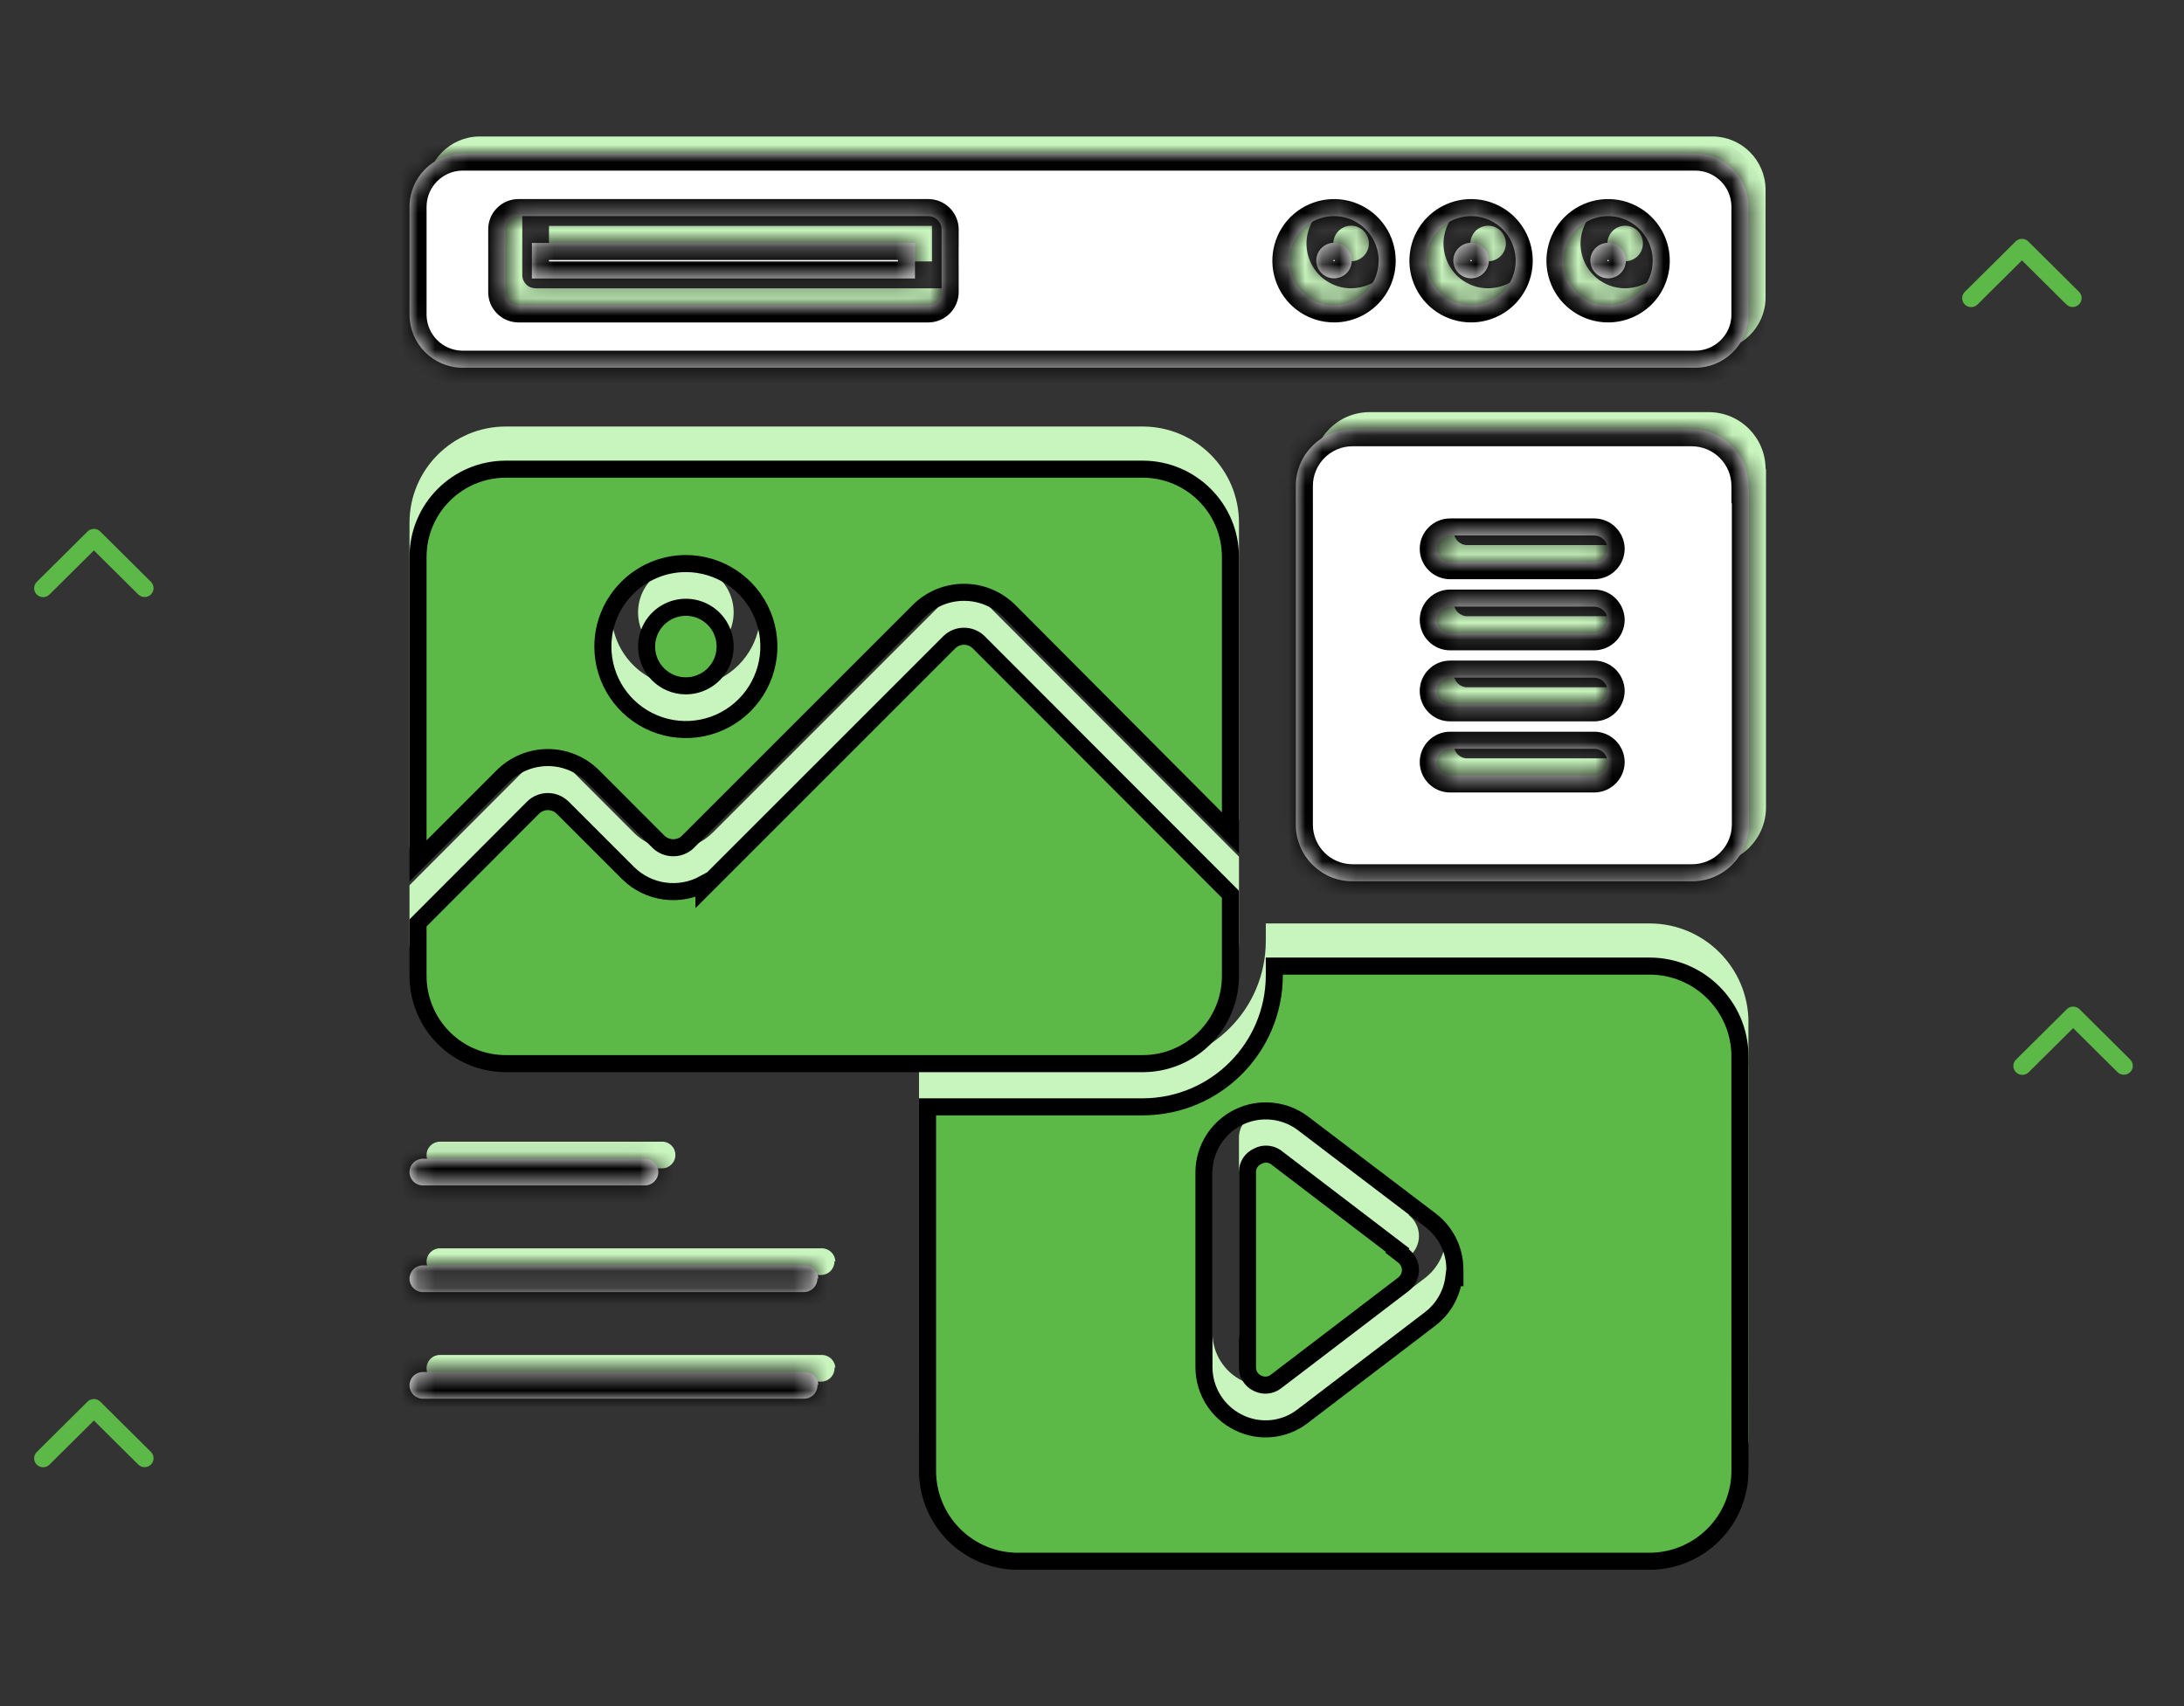 <svg width="128" height="100" viewBox="0 0 128 100" fill="none" xmlns="http://www.w3.org/2000/svg">
<rect x="0" y="0" width="128" height="100" fill="#333333" stroke="none"/>
<path d="M2.154 85.847C2.253 85.945 2.387 86 2.526 86C2.666 86 2.8 85.945 2.898 85.847L5.503 83.261L8.108 85.847C8.207 85.942 8.34 85.995 8.478 85.994C8.616 85.993 8.748 85.938 8.846 85.841C8.943 85.744 8.999 85.613 9 85.476C9.001 85.339 8.948 85.207 8.852 85.108L5.875 82.153C5.777 82.055 5.643 82 5.503 82C5.364 82 5.23 82.055 5.131 82.153L2.154 85.108C2.055 85.206 2 85.339 2 85.478C2 85.616 2.055 85.749 2.154 85.847Z" fill="#5DB947"/>
<path d="M115.154 17.847C115.253 17.945 115.387 18 115.526 18C115.666 18 115.8 17.945 115.898 17.847L118.503 15.261L121.108 17.847C121.207 17.942 121.34 17.995 121.478 17.994C121.616 17.992 121.748 17.938 121.846 17.841C121.943 17.744 121.999 17.613 122 17.476C122.001 17.339 121.948 17.207 121.852 17.108L118.875 14.153C118.777 14.055 118.643 14 118.503 14C118.364 14 118.23 14.055 118.131 14.153L115.154 17.108C115.055 17.206 115 17.339 115 17.478C115 17.616 115.055 17.749 115.154 17.847Z" fill="#5DB947"/>
<path d="M118.154 62.847C118.253 62.945 118.387 63 118.526 63C118.666 63 118.8 62.945 118.898 62.847L121.503 60.261L124.108 62.847C124.207 62.942 124.34 62.995 124.478 62.994C124.616 62.992 124.748 62.938 124.846 62.841C124.943 62.744 124.999 62.613 125 62.476C125.001 62.339 124.948 62.207 124.852 62.108L121.875 59.153C121.777 59.055 121.643 59 121.503 59C121.364 59 121.23 59.055 121.131 59.153L118.154 62.108C118.055 62.206 118 62.339 118 62.478C118 62.616 118.055 62.749 118.154 62.847Z" fill="#5DB947"/>
<path d="M2.154 34.847C2.253 34.945 2.387 35 2.526 35C2.666 35 2.8 34.945 2.898 34.847L5.503 32.261L8.108 34.847C8.207 34.942 8.34 34.995 8.478 34.994C8.616 34.992 8.748 34.938 8.846 34.841C8.943 34.744 8.999 34.613 9 34.476C9.001 34.339 8.948 34.207 8.852 34.108L5.875 31.153C5.777 31.055 5.643 31 5.503 31C5.364 31 5.23 31.055 5.131 31.153L2.154 34.108C2.055 34.206 2 34.339 2 34.478C2 34.616 2.055 34.749 2.154 34.847Z" fill="#5DB947"/>
<path d="M103.501 27.48V47.355C103.481 49.191 101.981 50.668 100.145 50.656H80.27C78.434 50.656 76.946 49.168 76.946 47.336V27.481C76.946 25.645 78.434 24.157 80.27 24.157H100.145C101.981 24.157 103.473 25.645 103.477 27.481L103.501 27.48ZM95.219 43.668C95.212 43.239 94.868 42.891 94.438 42.887H85.989C85.559 42.887 85.208 43.239 85.208 43.668C85.208 44.098 85.559 44.45 85.989 44.45H94.446C94.872 44.438 95.212 44.094 95.219 43.668ZM95.219 39.5C95.212 39.071 94.868 38.727 94.438 38.719H85.989C85.559 38.719 85.208 39.071 85.208 39.5C85.208 39.934 85.559 40.282 85.989 40.282H94.446C94.872 40.27 95.212 39.926 95.219 39.5ZM95.219 35.336C95.212 34.907 94.868 34.559 94.438 34.555H85.989C85.559 34.555 85.208 34.903 85.208 35.336C85.208 35.766 85.559 36.118 85.989 36.118H94.446C94.872 36.106 95.212 35.762 95.219 35.336ZM95.219 31.168C95.212 30.739 94.868 30.391 94.438 30.387H85.989C85.559 30.387 85.208 30.739 85.208 31.168C85.208 31.598 85.559 31.95 85.989 31.95H94.446C94.872 31.938 95.212 31.594 95.219 31.168ZM39.583 67.699C39.586 67.492 39.504 67.289 39.356 67.145C39.211 66.996 39.008 66.914 38.801 66.918H25.781C25.348 66.918 25 67.27 25 67.699C25 68.129 25.348 68.481 25.781 68.481H38.801C39.231 68.481 39.583 68.129 39.583 67.699ZM48.958 73.949C48.954 73.52 48.606 73.172 48.176 73.168H25.781C25.348 73.168 25 73.52 25 73.949C25 74.379 25.348 74.731 25.781 74.731H48.125C48.336 74.727 48.539 74.641 48.688 74.485C48.836 74.328 48.914 74.121 48.907 73.906L48.958 73.949ZM48.958 80.199C48.954 79.77 48.606 79.422 48.176 79.418H25.781C25.348 79.418 25 79.77 25 80.199C25 80.629 25.348 80.981 25.781 80.981H48.125C48.348 80.981 48.559 80.887 48.707 80.723C48.856 80.559 48.93 80.336 48.907 80.117L48.958 80.199ZM79.188 13.23C78.766 13.23 78.387 13.484 78.223 13.875C78.062 14.262 78.152 14.711 78.449 15.008C78.746 15.305 79.195 15.395 79.586 15.234C79.973 15.074 80.227 14.695 80.227 14.273C80.227 13.996 80.117 13.73 79.922 13.535C79.727 13.34 79.461 13.23 79.188 13.23ZM95.249 13.23C94.828 13.23 94.449 13.484 94.285 13.875C94.124 14.262 94.214 14.711 94.511 15.008C94.808 15.305 95.257 15.395 95.648 15.234C96.035 15.074 96.288 14.695 96.288 14.273C96.288 13.996 96.179 13.73 95.984 13.535C95.788 13.34 95.523 13.23 95.249 13.23ZM87.218 13.23C86.796 13.23 86.418 13.484 86.254 13.875C86.093 14.262 86.183 14.711 86.48 15.008C86.777 15.305 87.226 15.395 87.617 15.234C88.003 15.074 88.257 14.695 88.257 14.273C88.257 13.996 88.148 13.73 87.953 13.535C87.757 13.34 87.492 13.23 87.218 13.23ZM103.476 11.074V17.492C103.445 19.191 102.054 20.555 100.351 20.555H28.07C26.391 20.527 25.031 19.172 25 17.492V11.074C25.027 9.391 26.387 8.027 28.07 8H100.406C102.09 8.027 103.449 9.391 103.476 11.074ZM56.183 12.449H56.187C56.187 12.02 55.836 11.668 55.406 11.668H31.394C31.187 11.664 30.984 11.746 30.839 11.895C30.691 12.039 30.609 12.242 30.613 12.449V16.117C30.609 16.324 30.691 16.523 30.839 16.672C30.984 16.82 31.187 16.898 31.394 16.898H55.406C55.836 16.898 56.187 16.547 56.187 16.117L56.183 12.449ZM81.8 14.281C81.8 13.226 81.163 12.273 80.187 11.867C79.21 11.461 78.085 11.687 77.335 12.434C76.589 13.18 76.367 14.305 76.769 15.281C77.175 16.262 78.128 16.898 79.187 16.898C80.628 16.898 81.8 15.726 81.8 14.281ZM89.831 14.281C89.831 13.226 89.195 12.273 88.218 11.867C87.242 11.461 86.117 11.687 85.367 12.434C84.62 13.18 84.398 14.305 84.8 15.281C85.206 16.262 86.159 16.898 87.218 16.898C87.909 16.898 88.574 16.621 89.066 16.133C89.554 15.641 89.831 14.977 89.831 14.281ZM97.863 14.281C97.863 13.226 97.226 12.273 96.249 11.867C95.273 11.461 94.148 11.687 93.398 12.434C92.652 13.18 92.429 14.305 92.831 15.281C93.237 16.262 94.191 16.898 95.249 16.898C95.941 16.898 96.605 16.621 97.097 16.133C97.585 15.641 97.863 14.977 97.863 14.281ZM32.171 15.324H54.624V13.242H32.175L32.171 15.324Z" fill="#C8F4BD"/>
<path d="M37.395 35.898C37.395 34.765 38.078 33.742 39.125 33.308C40.172 32.874 41.375 33.113 42.18 33.913C42.98 34.718 43.219 35.921 42.785 36.968C42.352 38.015 41.328 38.699 40.195 38.699C38.648 38.699 37.395 37.445 37.395 35.898ZM57.696 35.273C57.024 34.632 55.973 34.632 55.301 35.273L41.758 48.816V48.812C40.485 50.077 38.43 50.077 37.156 48.812L33.301 44.956V44.96C32.633 44.324 31.582 44.324 30.914 44.96L24 51.886V55.167C23.992 56.671 24.582 58.112 25.641 59.179C26.699 60.245 28.141 60.843 29.645 60.843H66.989C68.489 60.839 69.922 60.237 70.977 59.171C72.035 58.109 72.621 56.667 72.614 55.167V50.21L57.696 35.273ZM24 49.668V30.637C24.004 27.523 26.532 25 29.645 25H66.989C70.094 25.012 72.61 27.531 72.614 30.637V48.032L58.802 34.169C57.529 32.899 55.47 32.899 54.197 34.169L40.654 47.712H40.657C39.986 48.348 38.931 48.348 38.259 47.712L34.404 43.856H34.407C33.798 43.247 32.97 42.903 32.111 42.903C31.247 42.903 30.419 43.247 29.814 43.856L24 49.668ZM35.833 35.898C35.833 37.663 36.895 39.253 38.528 39.929C40.157 40.605 42.036 40.23 43.282 38.984C44.532 37.734 44.907 35.859 44.231 34.226C43.555 32.597 41.961 31.53 40.196 31.53C37.789 31.538 35.836 33.487 35.833 35.898ZM102.471 59.886L102.475 84.156C102.487 85.703 101.882 87.191 100.792 88.289C99.702 89.39 98.222 90.008 96.675 90.011H59.644C58.101 90.008 56.62 89.386 55.534 88.285C54.452 87.187 53.847 85.703 53.862 84.156V62.375H66.987C70.96 62.363 74.179 59.145 74.186 55.168V54.125H96.674C99.87 54.125 102.464 56.711 102.475 59.906L102.471 59.886ZM84.764 72.386H84.768C84.764 71.421 84.311 70.515 83.55 69.929L76.05 64.23C75.108 63.531 73.854 63.417 72.803 63.933C71.753 64.452 71.077 65.515 71.061 66.687V78.148C71.069 79.324 71.737 80.394 72.788 80.917C73.843 81.456 75.116 81.335 76.05 80.605L83.518 74.906C84.3 74.304 84.753 73.37 84.737 72.386L84.764 72.386ZM82.597 71.167L75.128 65.468H75.132C74.87 65.261 74.542 65.148 74.206 65.148C73.968 65.144 73.729 65.202 73.518 65.312C72.968 65.55 72.612 66.089 72.612 66.687V78.148C72.608 78.734 72.944 79.269 73.475 79.523C73.999 79.788 74.632 79.73 75.093 79.367L82.561 73.667C82.94 73.374 83.163 72.921 83.163 72.445C83.163 71.964 82.94 71.511 82.561 71.218L82.597 71.167Z" fill="#C8F4BD"/>
<path d="M32.956 47.322L33.035 47.398L36.803 51.165L36.804 51.166C38.013 52.368 39.833 52.58 41.258 51.803V52.023L42.111 51.169L55.65 37.631C56.127 37.179 56.869 37.179 57.346 37.631L72.114 52.417L72.114 57.167L72.114 57.17C72.121 58.538 71.586 59.851 70.623 60.818L70.621 60.819C69.66 61.791 68.354 62.339 66.987 62.343H29.645C28.273 62.343 26.96 61.798 25.995 60.827C25.031 59.855 24.493 58.541 24.5 57.17V57.167V54.093L31.263 47.318C31.738 46.87 32.482 46.871 32.956 47.322ZM40.3 49.358L40.27 49.388C39.791 49.801 39.072 49.789 38.607 49.353L35.611 46.356H35.614L34.761 45.503C34.058 44.8 33.103 44.403 32.111 44.403C31.115 44.403 30.16 44.799 29.46 45.503C29.459 45.503 29.459 45.504 29.459 45.504L24.5 50.461V32.637C24.504 29.8 26.808 27.5 29.645 27.5H66.988C69.818 27.511 72.11 29.808 72.114 32.637V48.821L59.156 35.816L59.155 35.815C57.686 34.351 55.312 34.351 53.843 35.815L53.843 35.815L40.3 49.358ZM35.333 37.897V37.898C35.333 39.865 36.517 41.638 38.336 42.391C40.152 43.144 42.246 42.726 43.635 41.337C45.028 39.944 45.446 37.855 44.693 36.035L44.693 36.034C43.94 34.219 42.164 33.031 40.196 33.031L40.194 33.031C37.513 33.039 35.337 35.211 35.333 37.897ZM74.686 57.168V56.625H96.674C99.587 56.625 101.953 58.976 101.975 61.886L101.971 61.886L101.975 86.156L101.975 86.16C101.986 87.574 101.433 88.934 100.437 89.936L100.436 89.937C99.441 90.944 98.088 91.508 96.673 91.511H59.645C58.235 91.508 56.883 90.941 55.89 89.934C54.901 88.93 54.348 87.574 54.362 86.161V86.156V64.875L66.987 64.875L66.989 64.875C71.237 64.862 74.678 61.421 74.686 57.169V57.168ZM85.209 74.886H85.27L85.268 74.384C85.264 73.263 84.738 72.212 83.854 71.533L83.852 71.531L76.352 65.832L76.352 65.832L76.348 65.828C75.256 65.017 73.802 64.886 72.583 65.484L72.582 65.485C71.364 66.087 70.579 67.319 70.561 68.68L70.561 68.68V68.687L70.561 80.148L70.561 80.151C70.57 81.515 71.345 82.756 72.563 83.364C73.789 83.989 75.269 83.849 76.355 83.001C76.356 83 76.357 82.999 76.358 82.999L83.822 77.303L83.823 77.302C84.594 76.709 85.089 75.837 85.209 74.886ZM74.206 67.648C74.401 67.648 74.591 67.705 74.751 67.809L74.824 67.865L81.914 73.275L81.88 73.323L82.255 73.614C82.512 73.812 82.663 74.119 82.663 74.445C82.663 74.765 82.513 75.072 82.257 75.271C82.256 75.271 82.256 75.272 82.255 75.272L74.789 80.969L74.789 80.969L74.783 80.974C74.477 81.215 74.054 81.256 73.702 81.077L73.702 81.077L73.691 81.072C73.334 80.901 73.109 80.542 73.112 80.151V80.148V68.687C73.112 68.29 73.348 67.93 73.717 67.771L73.733 67.764L73.749 67.756C73.889 67.683 74.046 67.645 74.198 67.648L74.198 67.648H74.206ZM37.895 37.898C37.895 36.967 38.456 36.126 39.316 35.77C40.176 35.414 41.164 35.609 41.826 36.267C42.484 36.929 42.679 37.917 42.323 38.777C41.967 39.637 41.126 40.199 40.195 40.199C38.925 40.199 37.895 39.169 37.895 37.898Z" fill="#5DB947" stroke="black"/>
<mask id="path-8-inside-1_176_72" fill="white">
<path d="M102.501 28.48V48.355C102.481 50.191 100.981 51.668 99.145 51.656H79.27C77.434 51.656 75.946 50.168 75.946 48.336V28.481C75.946 26.645 77.434 25.157 79.27 25.157H99.145C100.981 25.157 102.473 26.645 102.477 28.481L102.501 28.48ZM94.219 44.668C94.212 44.239 93.868 43.891 93.438 43.887H84.989C84.559 43.887 84.208 44.239 84.208 44.668C84.208 45.098 84.559 45.45 84.989 45.45H93.446C93.872 45.438 94.212 45.094 94.219 44.668ZM94.219 40.5C94.212 40.071 93.868 39.727 93.438 39.719H84.989C84.559 39.719 84.208 40.071 84.208 40.5C84.208 40.934 84.559 41.282 84.989 41.282H93.446C93.872 41.27 94.212 40.926 94.219 40.5ZM94.219 36.336C94.212 35.907 93.868 35.559 93.438 35.555H84.989C84.559 35.555 84.208 35.903 84.208 36.336C84.208 36.766 84.559 37.118 84.989 37.118H93.446C93.872 37.106 94.212 36.762 94.219 36.336ZM94.219 32.168C94.212 31.739 93.868 31.391 93.438 31.387H84.989C84.559 31.387 84.208 31.739 84.208 32.168C84.208 32.598 84.559 32.95 84.989 32.95H93.446C93.872 32.938 94.212 32.594 94.219 32.168ZM38.583 68.699C38.586 68.492 38.504 68.289 38.356 68.145C38.211 67.996 38.008 67.914 37.801 67.918H24.781C24.348 67.918 24 68.27 24 68.699C24 69.129 24.348 69.481 24.781 69.481H37.801C38.231 69.481 38.583 69.129 38.583 68.699ZM47.958 74.949C47.954 74.52 47.606 74.172 47.176 74.168H24.781C24.348 74.168 24 74.52 24 74.949C24 75.379 24.348 75.731 24.781 75.731H47.125C47.336 75.727 47.539 75.641 47.688 75.485C47.836 75.328 47.914 75.121 47.907 74.906L47.958 74.949ZM47.958 81.199C47.954 80.77 47.606 80.422 47.176 80.418H24.781C24.348 80.418 24 80.77 24 81.199C24 81.629 24.348 81.981 24.781 81.981H47.125C47.348 81.981 47.559 81.887 47.707 81.723C47.856 81.559 47.93 81.336 47.907 81.117L47.958 81.199ZM78.188 14.23C77.766 14.23 77.387 14.484 77.223 14.875C77.062 15.262 77.152 15.711 77.449 16.008C77.746 16.305 78.195 16.395 78.586 16.234C78.973 16.074 79.227 15.695 79.227 15.273C79.227 14.996 79.117 14.73 78.922 14.535C78.727 14.34 78.461 14.23 78.188 14.23ZM94.249 14.23C93.828 14.23 93.449 14.484 93.285 14.875C93.124 15.262 93.214 15.711 93.511 16.008C93.808 16.305 94.257 16.395 94.648 16.234C95.035 16.074 95.288 15.695 95.288 15.273C95.288 14.996 95.179 14.73 94.984 14.535C94.788 14.34 94.523 14.23 94.249 14.23ZM86.218 14.23C85.796 14.23 85.418 14.484 85.254 14.875C85.093 15.262 85.183 15.711 85.48 16.008C85.777 16.305 86.226 16.395 86.617 16.234C87.003 16.074 87.257 15.695 87.257 15.273C87.257 14.996 87.148 14.73 86.953 14.535C86.757 14.34 86.492 14.23 86.218 14.23ZM102.476 12.074V18.492C102.445 20.191 101.054 21.555 99.351 21.555H27.07C25.391 21.527 24.031 20.172 24 18.492V12.074C24.027 10.391 25.387 9.027 27.07 9H99.406C101.09 9.027 102.449 10.391 102.476 12.074ZM55.183 13.449H55.187C55.187 13.02 54.836 12.668 54.406 12.668H30.394C30.187 12.664 29.984 12.746 29.839 12.895C29.691 13.039 29.609 13.242 29.613 13.449V17.117C29.609 17.324 29.691 17.523 29.839 17.672C29.984 17.82 30.187 17.898 30.394 17.898H54.406C54.836 17.898 55.187 17.547 55.187 17.117L55.183 13.449ZM80.8 15.281C80.8 14.226 80.163 13.273 79.187 12.867C78.21 12.461 77.085 12.687 76.335 13.434C75.589 14.18 75.367 15.305 75.769 16.281C76.175 17.262 77.128 17.898 78.187 17.898C79.628 17.898 80.8 16.727 80.8 15.281ZM88.831 15.281C88.831 14.226 88.195 13.273 87.218 12.867C86.242 12.461 85.117 12.687 84.367 13.434C83.62 14.18 83.398 15.305 83.8 16.281C84.206 17.262 85.159 17.898 86.218 17.898C86.909 17.898 87.574 17.621 88.066 17.133C88.554 16.641 88.831 15.977 88.831 15.281ZM96.863 15.281C96.863 14.226 96.226 13.273 95.249 12.867C94.273 12.461 93.148 12.687 92.398 13.434C91.652 14.18 91.429 15.305 91.831 16.281C92.237 17.262 93.191 17.898 94.249 17.898C94.941 17.898 95.605 17.621 96.097 17.133C96.585 16.641 96.863 15.977 96.863 15.281ZM31.171 16.324H53.624V14.242H31.175L31.171 16.324Z"/>
</mask>
<path d="M102.501 28.48V48.355C102.481 50.191 100.981 51.668 99.145 51.656H79.27C77.434 51.656 75.946 50.168 75.946 48.336V28.481C75.946 26.645 77.434 25.157 79.27 25.157H99.145C100.981 25.157 102.473 26.645 102.477 28.481L102.501 28.48ZM94.219 44.668C94.212 44.239 93.868 43.891 93.438 43.887H84.989C84.559 43.887 84.208 44.239 84.208 44.668C84.208 45.098 84.559 45.45 84.989 45.45H93.446C93.872 45.438 94.212 45.094 94.219 44.668ZM94.219 40.5C94.212 40.071 93.868 39.727 93.438 39.719H84.989C84.559 39.719 84.208 40.071 84.208 40.5C84.208 40.934 84.559 41.282 84.989 41.282H93.446C93.872 41.27 94.212 40.926 94.219 40.5ZM94.219 36.336C94.212 35.907 93.868 35.559 93.438 35.555H84.989C84.559 35.555 84.208 35.903 84.208 36.336C84.208 36.766 84.559 37.118 84.989 37.118H93.446C93.872 37.106 94.212 36.762 94.219 36.336ZM94.219 32.168C94.212 31.739 93.868 31.391 93.438 31.387H84.989C84.559 31.387 84.208 31.739 84.208 32.168C84.208 32.598 84.559 32.95 84.989 32.95H93.446C93.872 32.938 94.212 32.594 94.219 32.168ZM38.583 68.699C38.586 68.492 38.504 68.289 38.356 68.145C38.211 67.996 38.008 67.914 37.801 67.918H24.781C24.348 67.918 24 68.27 24 68.699C24 69.129 24.348 69.481 24.781 69.481H37.801C38.231 69.481 38.583 69.129 38.583 68.699ZM47.958 74.949C47.954 74.52 47.606 74.172 47.176 74.168H24.781C24.348 74.168 24 74.52 24 74.949C24 75.379 24.348 75.731 24.781 75.731H47.125C47.336 75.727 47.539 75.641 47.688 75.485C47.836 75.328 47.914 75.121 47.907 74.906L47.958 74.949ZM47.958 81.199C47.954 80.77 47.606 80.422 47.176 80.418H24.781C24.348 80.418 24 80.77 24 81.199C24 81.629 24.348 81.981 24.781 81.981H47.125C47.348 81.981 47.559 81.887 47.707 81.723C47.856 81.559 47.93 81.336 47.907 81.117L47.958 81.199ZM78.188 14.23C77.766 14.23 77.387 14.484 77.223 14.875C77.062 15.262 77.152 15.711 77.449 16.008C77.746 16.305 78.195 16.395 78.586 16.234C78.973 16.074 79.227 15.695 79.227 15.273C79.227 14.996 79.117 14.73 78.922 14.535C78.727 14.34 78.461 14.23 78.188 14.23ZM94.249 14.23C93.828 14.23 93.449 14.484 93.285 14.875C93.124 15.262 93.214 15.711 93.511 16.008C93.808 16.305 94.257 16.395 94.648 16.234C95.035 16.074 95.288 15.695 95.288 15.273C95.288 14.996 95.179 14.73 94.984 14.535C94.788 14.34 94.523 14.23 94.249 14.23ZM86.218 14.23C85.796 14.23 85.418 14.484 85.254 14.875C85.093 15.262 85.183 15.711 85.48 16.008C85.777 16.305 86.226 16.395 86.617 16.234C87.003 16.074 87.257 15.695 87.257 15.273C87.257 14.996 87.148 14.73 86.953 14.535C86.757 14.34 86.492 14.23 86.218 14.23ZM102.476 12.074V18.492C102.445 20.191 101.054 21.555 99.351 21.555H27.07C25.391 21.527 24.031 20.172 24 18.492V12.074C24.027 10.391 25.387 9.027 27.07 9H99.406C101.09 9.027 102.449 10.391 102.476 12.074ZM55.183 13.449H55.187C55.187 13.02 54.836 12.668 54.406 12.668H30.394C30.187 12.664 29.984 12.746 29.839 12.895C29.691 13.039 29.609 13.242 29.613 13.449V17.117C29.609 17.324 29.691 17.523 29.839 17.672C29.984 17.82 30.187 17.898 30.394 17.898H54.406C54.836 17.898 55.187 17.547 55.187 17.117L55.183 13.449ZM80.8 15.281C80.8 14.226 80.163 13.273 79.187 12.867C78.21 12.461 77.085 12.687 76.335 13.434C75.589 14.18 75.367 15.305 75.769 16.281C76.175 17.262 77.128 17.898 78.187 17.898C79.628 17.898 80.8 16.727 80.8 15.281ZM88.831 15.281C88.831 14.226 88.195 13.273 87.218 12.867C86.242 12.461 85.117 12.687 84.367 13.434C83.62 14.18 83.398 15.305 83.8 16.281C84.206 17.262 85.159 17.898 86.218 17.898C86.909 17.898 87.574 17.621 88.066 17.133C88.554 16.641 88.831 15.977 88.831 15.281ZM96.863 15.281C96.863 14.226 96.226 13.273 95.249 12.867C94.273 12.461 93.148 12.687 92.398 13.434C91.652 14.18 91.429 15.305 91.831 16.281C92.237 17.262 93.191 17.898 94.249 17.898C94.941 17.898 95.605 17.621 96.097 17.133C96.585 16.641 96.863 15.977 96.863 15.281ZM31.171 16.324H53.624V14.242H31.175L31.171 16.324Z" fill="white"/>
<path d="M93.719 36.332V36.336H94.719V36.332H93.719ZM93.719 32.164V32.168H94.719V32.164H93.719ZM80.796 15.781H80.8V14.781H80.796V15.781ZM88.828 15.781H88.831V14.781H88.828V15.781ZM96.859 15.781H96.863V14.781H96.859V15.781ZM102.501 28.48H103.501V27.459L102.479 27.481L102.501 28.48ZM102.501 48.355L103.501 48.366V48.355H102.501ZM99.145 51.656L99.152 50.656H99.145V51.656ZM102.477 28.481L101.477 28.483L101.479 29.502L102.498 29.481L102.477 28.481ZM94.219 44.668L95.219 44.687L95.22 44.669L95.219 44.65L94.219 44.668ZM93.438 43.887L93.447 42.887H93.438V43.887ZM93.446 45.45V46.45H93.46L93.474 46.449L93.446 45.45ZM94.219 40.5L95.219 40.519L95.22 40.501L95.219 40.482L94.219 40.5ZM93.438 39.719L93.456 38.719L93.447 38.719H93.438V39.719ZM93.446 41.282V42.282H93.46L93.474 42.281L93.446 41.282ZM94.219 36.336L95.219 36.355L95.22 36.336L95.219 36.318L94.219 36.336ZM93.438 35.555L93.447 34.555H93.438V35.555ZM93.446 37.118V38.118H93.46L93.474 38.117L93.446 37.118ZM94.219 32.168L95.219 32.187L95.22 32.168L95.219 32.15L94.219 32.168ZM93.438 31.387L93.447 30.387H93.438V31.387ZM93.446 32.95V33.95H93.46L93.474 33.949L93.446 32.95ZM38.583 68.699L37.583 68.68L37.583 68.69V68.699H38.583ZM38.356 68.145L37.639 68.842L37.649 68.852L37.658 68.861L38.356 68.145ZM37.801 67.918V68.918H37.811L37.82 68.918L37.801 67.918ZM47.958 74.949L47.313 75.714L48.977 77.116L48.958 74.94L47.958 74.949ZM47.176 74.168L47.185 73.168H47.176V74.168ZM47.125 75.731V76.731H47.135L47.144 76.731L47.125 75.731ZM47.688 75.485L48.413 76.173L48.413 76.173L47.688 75.485ZM47.907 74.906L48.551 74.142L46.825 72.688L46.907 74.943L47.907 74.906ZM47.958 81.199L47.108 81.727L48.99 84.754L48.958 81.19L47.958 81.199ZM47.176 80.418L47.185 79.418H47.176V80.418ZM47.907 81.117L48.756 80.589L46.912 81.224L47.907 81.117ZM77.223 14.875L76.301 14.488L76.299 14.492L77.223 14.875ZM77.449 16.008L78.156 15.301L78.156 15.301L77.449 16.008ZM78.586 16.234L78.965 17.16L78.969 17.158L78.586 16.234ZM93.285 14.875L92.363 14.488L92.361 14.492L93.285 14.875ZM93.511 16.008L94.218 15.301L94.218 15.301L93.511 16.008ZM94.648 16.234L95.027 17.16L95.031 17.158L94.648 16.234ZM85.254 14.875L84.332 14.488L84.33 14.492L85.254 14.875ZM85.48 16.008L86.187 15.301L86.187 15.301L85.48 16.008ZM86.617 16.234L86.996 17.16L86.999 17.158L86.617 16.234ZM102.476 12.074H103.476V12.066L103.476 12.058L102.476 12.074ZM102.476 18.492L103.476 18.511L103.476 18.501V18.492H102.476ZM27.07 21.555L27.054 22.555L27.062 22.555H27.07V21.555ZM24 18.492H23V18.502L23 18.511L24 18.492ZM24 12.074L23 12.058L23 12.066V12.074H24ZM27.07 9V8H27.062L27.054 8L27.07 9ZM99.406 9L99.422 8L99.414 8H99.406V9ZM55.183 13.449V12.449H54.182L54.183 13.45L55.183 13.449ZM55.187 13.449V14.449H56.187V13.449H55.187ZM30.394 12.668L30.375 13.668L30.384 13.668H30.394V12.668ZM29.839 12.895L30.537 13.611L30.546 13.602L30.556 13.592L29.839 12.895ZM29.613 13.449H30.613V13.44L30.613 13.43L29.613 13.449ZM29.613 17.117L30.613 17.136L30.613 17.127V17.117H29.613ZM29.839 17.672L30.556 16.974L30.546 16.965L29.839 17.672ZM55.187 17.117H56.187V17.116L55.187 17.117ZM79.187 12.867L79.571 11.944L79.571 11.944L79.187 12.867ZM76.335 13.434L75.63 12.725L75.628 12.726L76.335 13.434ZM75.769 16.281L74.844 16.662L74.845 16.664L75.769 16.281ZM87.218 12.867L87.602 11.944L87.602 11.944L87.218 12.867ZM84.367 13.434L83.661 12.725L83.659 12.726L84.367 13.434ZM83.8 16.281L82.876 16.662L82.876 16.664L83.8 16.281ZM88.066 17.133L88.77 17.843L88.776 17.837L88.066 17.133ZM95.249 12.867L95.633 11.944L95.633 11.944L95.249 12.867ZM92.398 13.434L91.692 12.725L91.691 12.726L92.398 13.434ZM91.831 16.281L90.907 16.662L90.907 16.664L91.831 16.281ZM96.097 17.133L96.801 17.843L96.807 17.837L96.097 17.133ZM31.171 16.324L30.171 16.322L30.169 17.324H31.171V16.324ZM53.624 16.324V17.324H54.624V16.324H53.624ZM53.624 14.242H54.624V13.242H53.624V14.242ZM31.175 14.242V13.242H30.177L30.175 14.24L31.175 14.242ZM101.501 28.48V48.355H103.501V28.48H101.501ZM101.501 48.345C101.487 49.631 100.436 50.664 99.152 50.656L99.139 52.656C101.526 52.671 103.475 50.752 103.501 48.366L101.501 48.345ZM99.145 50.656H79.27V52.656H99.145V50.656ZM79.27 50.656C77.986 50.656 76.946 49.615 76.946 48.336H74.946C74.946 50.721 76.883 52.656 79.27 52.656V50.656ZM76.946 48.336V28.481H74.946V48.336H76.946ZM76.946 28.481C76.946 27.197 77.987 26.157 79.27 26.157V24.157C76.882 24.157 74.946 26.093 74.946 28.481H76.946ZM79.27 26.157H99.145V24.157H79.27V26.157ZM99.145 26.157C100.43 26.157 101.474 27.199 101.477 28.483L103.477 28.479C103.472 26.091 101.532 24.157 99.145 24.157V26.157ZM102.498 29.481L102.522 29.48L102.479 27.481L102.456 27.481L102.498 29.481ZM95.219 44.65C95.202 43.691 94.43 42.896 93.447 42.887L93.429 44.887C93.306 44.886 93.222 44.787 93.22 44.687L95.219 44.65ZM93.438 42.887H84.989V44.887H93.438V42.887ZM84.989 42.887C84.007 42.887 83.208 43.686 83.208 44.668H85.208C85.208 44.791 85.112 44.887 84.989 44.887V42.887ZM83.208 44.668C83.208 45.65 84.007 46.45 84.989 46.45V44.45C85.112 44.45 85.208 44.546 85.208 44.668H83.208ZM84.989 46.45H93.446V44.45H84.989V46.45ZM93.474 46.449C94.435 46.423 95.202 45.646 95.219 44.687L93.22 44.65C93.222 44.543 93.309 44.453 93.418 44.45L93.474 46.449ZM95.219 40.482C95.202 39.514 94.424 38.737 93.456 38.719L93.42 40.719C93.312 40.717 93.222 40.627 93.22 40.519L95.219 40.482ZM93.438 38.719H84.989V40.719H93.438V38.719ZM84.989 38.719C84.007 38.719 83.208 39.518 83.208 40.5H85.208C85.208 40.623 85.112 40.719 84.989 40.719V38.719ZM83.208 40.5C83.208 41.489 84.01 42.282 84.989 42.282V40.282C85.108 40.282 85.208 40.379 85.208 40.5H83.208ZM84.989 42.282H93.446V40.282H84.989V42.282ZM93.474 42.281C94.435 42.255 95.202 41.478 95.219 40.519L93.22 40.482C93.222 40.375 93.309 40.285 93.418 40.282L93.474 42.281ZM95.219 36.318C95.202 35.359 94.43 34.564 93.447 34.555L93.429 36.555C93.306 36.554 93.222 36.455 93.22 36.355L95.219 36.318ZM93.438 34.555H84.989V36.555H93.438V34.555ZM84.989 34.555C84.01 34.555 83.208 35.347 83.208 36.336H85.208C85.208 36.458 85.108 36.555 84.989 36.555V34.555ZM83.208 36.336C83.208 37.318 84.007 38.118 84.989 38.118V36.118C85.112 36.118 85.208 36.214 85.208 36.336H83.208ZM84.989 38.118H93.446V36.118H84.989V38.118ZM93.474 38.117C94.435 38.091 95.202 37.314 95.219 36.355L93.22 36.318C93.222 36.211 93.309 36.121 93.418 36.118L93.474 38.117ZM95.219 32.15C95.202 31.191 94.43 30.396 93.447 30.387L93.429 32.387C93.306 32.386 93.222 32.287 93.22 32.187L95.219 32.15ZM93.438 30.387H84.989V32.387H93.438V30.387ZM84.989 30.387C84.007 30.387 83.208 31.186 83.208 32.168H85.208C85.208 32.291 85.112 32.387 84.989 32.387V30.387ZM83.208 32.168C83.208 33.15 84.007 33.95 84.989 33.95V31.95C85.112 31.95 85.208 32.046 85.208 32.168H83.208ZM84.989 33.95H93.446V31.95H84.989V33.95ZM93.474 33.949C94.435 33.923 95.202 33.146 95.219 32.187L93.22 32.15C93.222 32.043 93.309 31.953 93.418 31.95L93.474 33.949ZM39.582 68.718C39.591 68.24 39.403 67.769 39.054 67.428L37.658 68.861C37.605 68.81 37.581 68.745 37.583 68.68L39.582 68.718ZM39.072 67.447C38.732 67.097 38.261 66.909 37.782 66.918L37.82 68.918C37.755 68.919 37.691 68.895 37.639 68.842L39.072 67.447ZM37.801 66.918H24.781V68.918H37.801V66.918ZM24.781 66.918C23.792 66.918 23 67.721 23 68.699H25C25 68.819 24.903 68.918 24.781 68.918V66.918ZM23 68.699C23 69.678 23.792 70.481 24.781 70.481V68.481C24.903 68.481 25 68.58 25 68.699H23ZM24.781 70.481H37.801V68.481H24.781V70.481ZM37.801 70.481C38.783 70.481 39.583 69.681 39.583 68.699H37.583C37.583 68.577 37.679 68.481 37.801 68.481V70.481ZM48.958 74.94C48.949 73.965 48.16 73.177 47.185 73.168L47.167 75.168C47.052 75.167 46.959 75.074 46.958 74.959L48.958 74.94ZM47.176 73.168H24.781V75.168H47.176V73.168ZM24.781 73.168C23.792 73.168 23 73.971 23 74.949H25C25 75.069 24.903 75.168 24.781 75.168V73.168ZM23 74.949C23 75.928 23.792 76.731 24.781 76.731V74.731C24.903 74.731 25 74.83 25 74.949H23ZM24.781 76.731H47.125V74.731H24.781V76.731ZM47.144 76.731C47.614 76.722 48.074 76.529 48.413 76.173L46.963 74.796C47.004 74.752 47.058 74.732 47.107 74.731L47.144 76.731ZM48.413 76.173C48.747 75.822 48.923 75.353 48.906 74.87L46.907 74.943C46.905 74.889 46.926 74.835 46.963 74.796L48.413 76.173ZM47.262 75.671L47.313 75.714L48.602 74.185L48.551 74.142L47.262 75.671ZM48.958 81.19C48.949 80.215 48.16 79.427 47.185 79.418L47.167 81.418C47.052 81.417 46.959 81.324 46.958 81.209L48.958 81.19ZM47.176 79.418H24.781V81.418H47.176V79.418ZM24.781 79.418C23.792 79.418 23 80.221 23 81.199H25C25 81.319 24.903 81.418 24.781 81.418V79.418ZM23 81.199C23 82.178 23.792 82.981 24.781 82.981V80.981C24.903 80.981 25 81.08 25 81.199H23ZM24.781 82.981H47.125V80.981H24.781V82.981ZM47.125 82.981C47.63 82.981 48.11 82.768 48.449 82.394L46.966 81.052C47.007 81.006 47.066 80.981 47.125 80.981V82.981ZM48.449 82.394C48.784 82.023 48.955 81.519 48.901 81.011L46.912 81.224C46.905 81.153 46.928 81.094 46.966 81.052L48.449 82.394ZM47.057 81.645L47.108 81.727L48.807 80.671L48.756 80.589L47.057 81.645ZM78.188 13.23C77.359 13.23 76.619 13.73 76.301 14.488L78.145 15.262C78.154 15.239 78.173 15.23 78.188 15.23V13.23ZM76.299 14.492C75.983 15.254 76.16 16.133 76.742 16.715L78.156 15.301C78.151 15.296 78.147 15.288 78.145 15.279C78.143 15.269 78.145 15.262 78.147 15.258L76.299 14.492ZM76.742 16.715C77.325 17.298 78.204 17.472 78.965 17.16L78.207 15.309C78.198 15.313 78.188 15.314 78.178 15.312C78.168 15.31 78.161 15.306 78.156 15.301L76.742 16.715ZM78.969 17.158C79.73 16.843 80.227 16.099 80.227 15.273H78.227C78.227 15.291 78.216 15.305 78.203 15.31L78.969 17.158ZM80.227 15.273C80.227 14.733 80.013 14.212 79.629 13.828L78.215 15.242C78.221 15.248 78.227 15.259 78.227 15.273H80.227ZM79.629 13.828C79.246 13.445 78.726 13.23 78.188 13.23V15.23C78.191 15.23 78.196 15.231 78.201 15.233C78.207 15.236 78.211 15.239 78.215 15.242L79.629 13.828ZM94.249 13.23C93.421 13.23 92.681 13.73 92.363 14.488L94.207 15.262C94.216 15.239 94.235 15.23 94.249 15.23V13.23ZM92.361 14.492C92.045 15.254 92.222 16.133 92.804 16.715L94.218 15.301C94.213 15.296 94.209 15.288 94.207 15.279C94.205 15.269 94.207 15.262 94.209 15.258L92.361 14.492ZM92.804 16.715C93.387 17.298 94.266 17.472 95.027 17.16L94.269 15.309C94.26 15.313 94.25 15.314 94.24 15.312C94.23 15.31 94.223 15.306 94.218 15.301L92.804 16.715ZM95.031 17.158C95.792 16.843 96.288 16.099 96.288 15.273H94.288C94.288 15.291 94.278 15.305 94.265 15.31L95.031 17.158ZM96.288 15.273C96.288 14.733 96.075 14.212 95.691 13.828L94.277 15.242C94.283 15.248 94.288 15.259 94.288 15.273H96.288ZM95.691 13.828C95.308 13.445 94.788 13.23 94.249 13.23V15.23C94.253 15.23 94.258 15.231 94.263 15.233C94.269 15.236 94.273 15.239 94.277 15.242L95.691 13.828ZM86.218 13.23C85.389 13.23 84.65 13.73 84.332 14.488L86.175 15.262C86.185 15.239 86.204 15.23 86.218 15.23V13.23ZM84.33 14.492C84.014 15.254 84.191 16.133 84.773 16.715L86.187 15.301C86.182 15.296 86.178 15.288 86.176 15.279C86.174 15.269 86.175 15.262 86.177 15.258L84.33 14.492ZM84.773 16.715C85.356 17.298 86.234 17.472 86.996 17.16L86.237 15.309C86.228 15.313 86.219 15.314 86.209 15.312C86.199 15.31 86.192 15.306 86.187 15.301L84.773 16.715ZM86.999 17.158C87.76 16.843 88.257 16.099 88.257 15.273H86.257C86.257 15.291 86.246 15.305 86.234 15.31L86.999 17.158ZM88.257 15.273C88.257 14.733 88.044 14.212 87.66 13.828L86.246 15.242C86.252 15.248 86.257 15.259 86.257 15.273H88.257ZM87.66 13.828C87.277 13.445 86.757 13.23 86.218 13.23V15.23C86.222 15.23 86.227 15.231 86.232 15.233C86.238 15.236 86.242 15.239 86.246 15.242L87.66 13.828ZM101.476 12.074V18.492H103.476V12.074H101.476ZM101.476 18.474C101.455 19.626 100.511 20.555 99.351 20.555V22.555C101.598 22.555 103.435 20.756 103.476 18.511L101.476 18.474ZM99.351 20.555H27.07V22.555H99.351V20.555ZM27.087 20.555C25.945 20.536 25.021 19.614 25 18.474L23 18.511C23.041 20.729 24.836 22.518 27.054 22.555L27.087 20.555ZM25 18.492V12.074H23V18.492H25ZM25 12.09C25.018 10.945 25.944 10.018 27.087 10L27.054 8C24.829 8.036 23.036 9.836 23 12.058L25 12.09ZM27.07 10H99.406V8H27.07V10ZM99.39 10C100.532 10.018 101.458 10.945 101.476 12.09L103.476 12.058C103.44 9.837 101.647 8.036 99.422 8L99.39 10ZM55.183 14.449H55.187V12.449H55.183V14.449ZM56.187 13.449C56.187 12.467 55.388 11.668 54.406 11.668V13.668C54.283 13.668 54.187 13.572 54.187 13.449H56.187ZM54.406 11.668H30.394V13.668H54.406V11.668ZM30.413 11.668C29.934 11.659 29.463 11.847 29.123 12.197L30.556 13.592C30.504 13.645 30.44 13.669 30.375 13.668L30.413 11.668ZM29.142 12.178C28.792 12.519 28.604 12.989 28.613 13.468L30.613 13.43C30.614 13.495 30.59 13.559 30.537 13.611L29.142 12.178ZM28.613 13.449V17.117H30.613V13.449H28.613ZM28.613 17.098C28.604 17.585 28.797 18.044 29.132 18.379L30.546 16.965C30.585 17.003 30.614 17.064 30.613 17.136L28.613 17.098ZM29.123 18.369C29.473 18.729 29.942 18.898 30.394 18.898V16.898C30.431 16.898 30.495 16.912 30.556 16.974L29.123 18.369ZM30.394 18.898H54.406V16.898H30.394V18.898ZM54.406 18.898C55.388 18.898 56.187 18.099 56.187 17.117H54.187C54.187 16.995 54.283 16.898 54.406 16.898V18.898ZM56.187 17.116L56.183 13.448L54.183 13.45L54.187 17.118L56.187 17.116ZM81.8 15.281C81.8 13.821 80.919 12.505 79.571 11.944L78.803 13.79C79.408 14.042 79.8 14.632 79.8 15.281H81.8ZM79.571 11.944C78.218 11.381 76.664 11.696 75.63 12.725L77.041 14.143C77.507 13.678 78.203 13.541 78.803 13.79L79.571 11.944ZM75.628 12.726C74.595 13.759 74.289 15.314 74.844 16.662L76.694 15.9C76.444 15.295 76.583 14.6 77.042 14.141L75.628 12.726ZM74.845 16.664C75.406 18.018 76.723 18.898 78.187 18.898V16.898C77.533 16.898 76.944 16.506 76.693 15.898L74.845 16.664ZM78.187 18.898C80.182 18.898 81.8 17.278 81.8 15.281H79.8C79.8 16.175 79.075 16.898 78.187 16.898V18.898ZM89.831 15.281C89.831 13.821 88.951 12.505 87.602 11.944L86.834 13.79C87.439 14.042 87.831 14.632 87.831 15.281H89.831ZM87.602 11.944C86.249 11.381 84.695 11.696 83.661 12.725L85.072 14.143C85.538 13.678 86.234 13.541 86.834 13.79L87.602 11.944ZM83.659 12.726C82.626 13.759 82.32 15.314 82.876 16.662L84.725 15.9C84.475 15.295 84.614 14.6 85.074 14.141L83.659 12.726ZM82.876 16.664C83.437 18.018 84.754 18.898 86.218 18.898V16.898C85.564 16.898 84.976 16.506 84.724 15.898L82.876 16.664ZM86.218 18.898C87.177 18.898 88.094 18.514 88.77 17.843L87.362 16.423C87.054 16.728 86.642 16.898 86.218 16.898V18.898ZM88.776 17.837C89.447 17.16 89.831 16.244 89.831 15.281H87.831C87.831 15.709 87.661 16.121 87.356 16.428L88.776 17.837ZM97.863 15.281C97.863 13.821 96.982 12.505 95.633 11.944L94.865 13.79C95.47 14.042 95.863 14.632 95.863 15.281H97.863ZM95.633 11.944C94.28 11.381 92.726 11.696 91.692 12.725L93.103 14.143C93.569 13.678 94.266 13.541 94.865 13.79L95.633 11.944ZM91.691 12.726C90.658 13.759 90.351 15.314 90.907 16.662L92.756 15.9C92.507 15.295 92.646 14.6 93.105 14.141L91.691 12.726ZM90.907 16.664C91.468 18.018 92.786 18.898 94.249 18.898V16.898C93.596 16.898 93.007 16.506 92.755 15.898L90.907 16.664ZM94.249 18.898C95.209 18.898 96.125 18.514 96.801 17.843L95.393 16.423C95.085 16.728 94.673 16.898 94.249 16.898V18.898ZM96.807 17.837C97.479 17.16 97.863 16.244 97.863 15.281H95.863C95.863 15.709 95.692 16.121 95.387 16.428L96.807 17.837ZM31.171 17.324H53.624V15.324H31.171V17.324ZM54.624 16.324V14.242H52.624V16.324H54.624ZM53.624 13.242H31.175V15.242H53.624V13.242ZM30.175 14.24L30.171 16.322L32.171 16.326L32.175 14.244L30.175 14.24Z" fill="black" mask="url(#path-8-inside-1_176_72)"/>
</svg>

